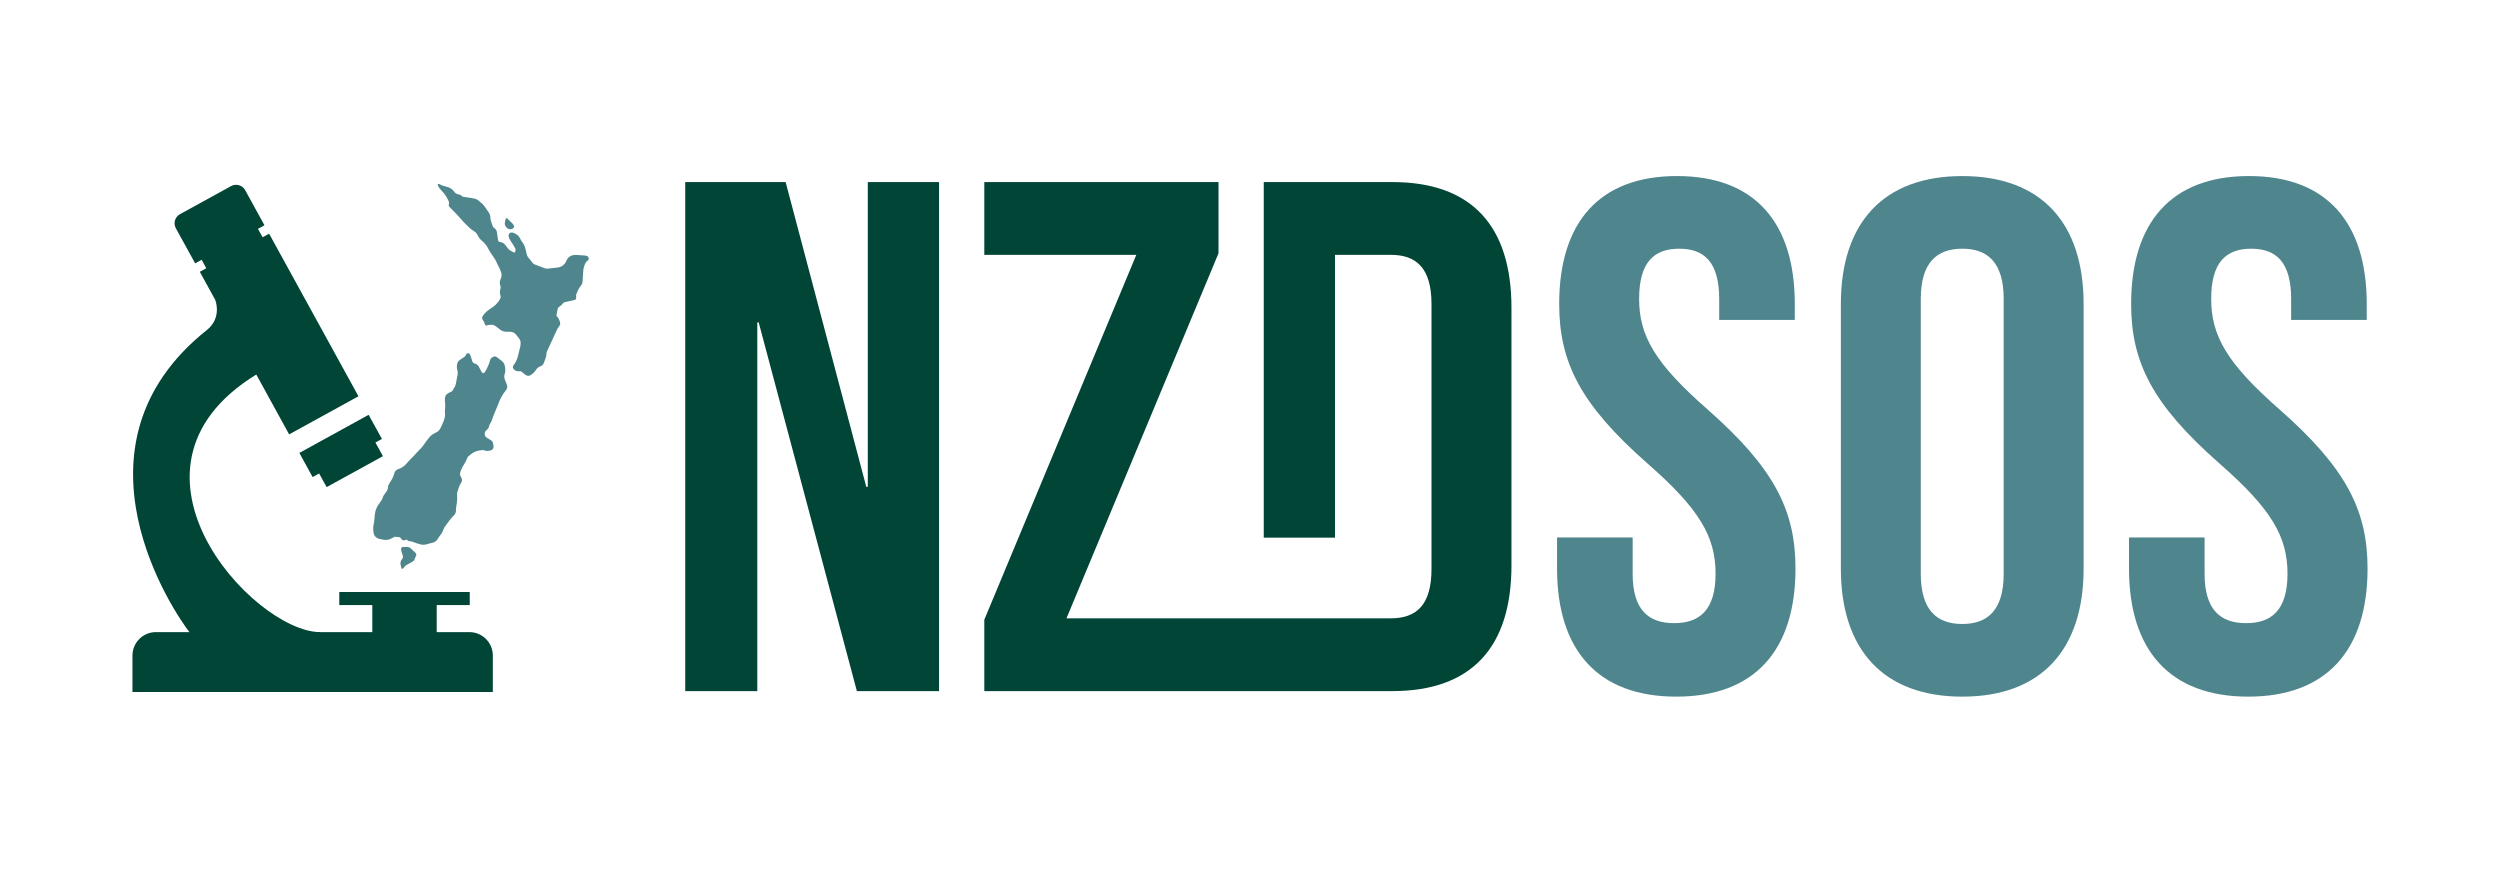 <svg xmlns="http://www.w3.org/2000/svg" xmlns:xlink="http://www.w3.org/1999/xlink" version="1.1" id="Layer_1" x="0px" y="0px" viewBox="0 0 1080 377" style="enable-background:new 0 0 1080 377;" xml:space="preserve"> <style type="text/css"> .st0{fill:#FFFFFF;} .st1{fill:#282828;} .st2{fill:#4F868E;} .st3{fill:#014537;} </style> <g> <g> <g> <path class="st2" d="M737.66,176.87c-22.6-19.81-29.56-31.74-29.56-47.74c0-15.69,6.3-21.69,17.32-21.69 c10.97,0,17.27,5.99,17.27,21.69v9.09h32.66v-6.91c0-35.19-17.27-55.26-50.89-55.26s-50.89,20.06-50.89,55.26 c0,25.14,9.14,43.37,38.04,68.82c22.6,19.76,29.51,31.69,29.51,47.74c0,15.69-6.91,21.33-17.93,21.33 c-10.97,0-17.88-5.64-17.88-21.33v-15.69h-32.66v13.46c0,35.19,17.57,55.31,51.5,55.31c33.93,0,51.5-20.11,51.5-55.31 C775.65,220.55,766.56,202.31,737.66,176.87z"></path> <path class="st2" d="M984.74,176.87c-22.6-19.81-29.51-31.74-29.51-47.74c0-15.69,6.3-21.69,17.27-21.69 c10.97,0,17.27,5.99,17.27,21.69v9.09h32.66v-6.91c0-35.19-17.27-55.26-50.89-55.26c-33.57,0-50.89,20.06-50.89,55.26 c0,25.14,9.14,43.37,38.04,68.82c22.6,19.76,29.51,31.69,29.51,47.74c0,15.69-6.91,21.33-17.88,21.33 c-11.02,0-17.93-5.64-17.93-21.33v-15.69h-32.66v13.46c0,35.19,17.57,55.31,51.5,55.31c33.93,0,51.55-20.11,51.55-55.31 C1022.78,220.55,1013.64,202.31,984.74,176.87z"></path> <path class="st2" d="M847.71,76.06c-33.93,0-52.46,20.06-52.46,55.26v114.32c0,35.19,18.54,55.31,52.46,55.31 c33.93,0,52.41-20.11,52.41-55.31V131.31C900.13,96.12,881.64,76.06,847.71,76.06z M865.59,247.87 c0,15.69-6.91,21.69-17.88,21.69c-11.02,0-17.93-5.99-17.93-21.69V129.13c0-15.69,6.91-21.69,17.93-21.69 c10.97,0,17.88,5.99,17.88,21.69V247.87z"></path> </g> </g> <g> <path class="st3" d="M601.45,78.65h-55.51v153.63h30.78V110.09h24.07c11.02,0,17.62,5.64,17.62,21.33v114.37 c0,15.69-6.6,21.33-17.62,21.33H460.72l65.67-157.69V78.65H425.22v31.44h65.67l-65.67,157.64v30.83h176.23 c34.54,0,51.5-19.2,51.5-54.34V132.99C652.95,97.8,635.99,78.65,601.45,78.65z"></path> <polygon class="st3" points="374.89,210.29 374.23,210.29 339.39,78.65 296.02,78.65 296.02,298.56 327.15,298.56 327.15,139.29 327.76,139.29 370.17,298.56 405.67,298.56 405.67,78.65 374.89,78.65 "></polygon> </g> <g> <path class="st2" d="M175.74,233.11c-0.29,0.09-0.54,0.17-0.78,0.24c-0.78,0.22-1.18,0.07-1.64-0.58 c-0.08-0.12-0.16-0.23-0.24-0.35c-0.19-0.31-0.46-0.41-0.83-0.41c-0.46,0.01-0.94-0.03-1.39-0.13c-0.27-0.06-0.45,0.04-0.65,0.15 c-0.54,0.28-1.07,0.59-1.63,0.82c-0.93,0.39-1.89,0.52-2.9,0.3c-0.8-0.18-1.63-0.2-2.4-0.55c-1.02-0.46-1.68-1.2-1.87-2.31 c-0.2-1.19-0.31-2.37-0.03-3.57c0.34-1.47,0.4-2.98,0.55-4.48c0.18-1.8,0.86-3.41,1.98-4.83c0.65-0.82,1.23-1.65,1.5-2.69 c0.1-0.39,0.39-0.75,0.62-1.1c0.3-0.45,0.65-0.87,0.95-1.31c0.38-0.55,0.63-1.15,0.64-1.84c0.01-0.71,0.33-1.31,0.73-1.88 c0.92-1.32,1.66-2.73,2.05-4.31c0.06-0.26,0.24-0.51,0.39-0.74c0.32-0.46,0.78-0.75,1.31-0.91c1.67-0.5,2.91-1.57,3.99-2.9 c0.65-0.8,1.43-1.49,2.14-2.24c0.47-0.49,0.93-1,1.39-1.49c0.53-0.57,1.02-1.18,1.59-1.7c0.83-0.75,1.5-1.61,2.12-2.53 c0.66-0.97,1.38-1.9,2.11-2.82c0.8-1,1.9-1.61,3.02-2.15c0.89-0.43,1.47-1.07,1.9-1.98c0.51-1.09,1.04-2.16,1.43-3.3 c0.35-1.03,0.6-2.07,0.43-3.18c-0.08-0.57-0.02-1.18,0.05-1.76c0.11-0.83,0.09-1.64,0-2.46c-0.07-0.65-0.1-1.32-0.07-1.97 c0.05-1.07,0.59-1.87,1.54-2.37c0.35-0.19,0.72-0.36,1.08-0.53c0.46-0.22,0.83-0.53,1-1.04c0.06-0.18,0.14-0.36,0.26-0.5 c0.64-0.81,0.86-1.75,1.01-2.75c0.14-0.95,0.33-1.9,0.53-2.84c0.17-0.76,0.14-1.49-0.06-2.23c-0.22-0.81-0.25-1.62-0.11-2.45 c0.13-0.78,0.46-1.43,1.11-1.9c0.4-0.29,0.81-0.56,1.23-0.82c0.69-0.42,1.34-0.81,1.63-1.66c0.21-0.63,1.1-0.69,1.49-0.11 c0.26,0.38,0.41,0.84,0.56,1.28c0.2,0.6,0.35,1.22,0.55,1.82c0.16,0.49,0.48,0.85,1.02,0.97c0.97,0.22,1.6,0.84,2,1.73 c0.23,0.51,0.51,1.01,0.77,1.51c0.12,0.23,0.25,0.46,0.42,0.65c0.34,0.39,0.77,0.4,1.08-0.01c0.34-0.45,0.66-0.93,0.89-1.43 c0.57-1.23,1.2-2.44,1.49-3.8c0.17-0.83,0.83-1.29,1.57-1.6c0.47-0.19,0.94-0.09,1.34,0.2c0.72,0.53,1.42,1.08,2.14,1.62 c0.85,0.63,1.25,1.53,1.41,2.52c0.18,1.07,0.25,2.16-0.13,3.21c-0.32,0.88-0.18,1.72,0.15,2.55c0.22,0.57,0.46,1.13,0.69,1.7 c0.44,1.05,0.35,1.98-0.42,2.88c-1.59,1.87-2.56,4.09-3.43,6.37c-0.54,1.41-1.16,2.78-1.73,4.17c-0.16,0.39-0.33,0.79-0.44,1.19 c-0.25,0.94-0.62,1.82-1.18,2.63c-0.17,0.24-0.26,0.55-0.32,0.85c-0.17,0.8-0.59,1.42-1.23,1.92c-1,0.78-0.95,2.44,0.11,3.16 c0.6,0.41,1.22,0.79,1.86,1.15c0.44,0.25,0.75,0.56,0.85,1.06c0.1,0.48,0.24,0.96,0.29,1.45c0.09,1-0.41,1.7-1.39,1.91 c-0.9,0.19-1.81,0.35-2.69-0.12c-0.12-0.06-0.27-0.08-0.41-0.07c-1.49,0.09-2.97,0.32-4.27,1.09c-0.78,0.46-1.46,1.09-2.18,1.66 c-0.14,0.11-0.24,0.3-0.31,0.47c-0.54,1.44-1.38,2.73-2.14,4.05c-0.39,0.69-0.7,1.44-0.95,2.19c-0.24,0.73-0.21,1.49,0.26,2.17 c0.09,0.13,0.15,0.29,0.22,0.44c0.36,0.72,0.29,1.41-0.15,2.07c-0.85,1.27-1.26,2.73-1.68,4.17c-0.11,0.37-0.1,0.8-0.07,1.19 c0.11,1.58,0,3.15-0.32,4.7c-0.11,0.55-0.16,1.12-0.14,1.68c0.02,1.03-0.31,1.86-1.11,2.55c-0.54,0.47-0.99,1.07-1.45,1.63 c-0.48,0.61-0.9,1.27-1.39,1.87c-0.64,0.77-1.22,1.57-1.52,2.53c-0.37,1.18-1.15,2.09-1.86,3.06c-0.18,0.25-0.36,0.5-0.5,0.77 c-0.46,0.86-1.17,1.41-2.09,1.67c-0.97,0.28-1.95,0.55-2.93,0.79c-0.98,0.23-1.96,0.24-2.92-0.14c-0.33-0.13-0.68-0.17-1.02-0.28 c-0.62-0.21-1.23-0.44-1.85-0.66c-0.24-0.08-0.48-0.21-0.72-0.21C176.93,233.89,176.24,233.75,175.74,233.11z"></path> <path class="st2" d="M240.36,136.36c0.87,0.87,1.28,1.85,1.57,2.87c0.2,0.68,0.01,1.28-0.45,1.84c-0.34,0.41-0.63,0.88-0.86,1.37 c-0.64,1.31-1.23,2.64-1.84,3.97c-0.78,1.69-1.56,3.37-2.34,5.06c-0.26,0.56-0.4,1.15-0.42,1.77c-0.01,0.39-0.08,0.8-0.21,1.18 c-0.28,0.85-0.6,1.69-0.93,2.52c-0.25,0.62-0.7,1.05-1.34,1.27c-0.87,0.31-1.55,0.83-2.04,1.65c-0.5,0.83-1.23,1.49-2.02,2.05 c-0.76,0.54-1.58,0.62-2.38,0.09c-0.52-0.35-1.01-0.76-1.47-1.19c-0.35-0.33-0.68-0.52-1.19-0.45c-0.74,0.1-1.45,0.01-2.08-0.46 c-0.84-0.63-1.08-1.44-0.43-2.26c0.97-1.23,1.56-2.6,1.9-4.12c0.29-1.33,0.66-2.65,0.97-3.97c0.09-0.39,0.08-0.79,0.1-1.19 c0.05-0.81-0.16-1.53-0.68-2.17c-0.5-0.6-0.94-1.23-1.45-1.82c-0.66-0.76-1.55-1.03-2.53-1.04c-0.56-0.01-1.13,0-1.69-0.02 c-0.87-0.03-1.67-0.31-2.37-0.82c-0.63-0.46-1.25-0.92-1.85-1.41c-0.68-0.56-1.41-0.9-2.33-0.77c-0.5,0.07-1,0.02-1.5,0.25 c-0.46,0.21-1.02-0.1-1.09-0.59c-0.09-0.62-0.42-1.08-0.74-1.57c-0.56-0.86-0.54-1.36,0.07-2.19c0.91-1.23,2.05-2.17,3.34-3 c1.62-1.04,3.03-2.3,3.95-4.05c0.26-0.49,0.34-0.97,0.17-1.49c-0.3-0.94-0.37-1.88-0.02-2.84c0.2-0.55,0.07-1.13-0.11-1.67 c-0.28-0.85-0.21-1.67,0.15-2.47c0.09-0.19,0.17-0.39,0.23-0.59c0.26-0.77,0.33-1.53,0.06-2.34c-0.33-1.01-0.7-1.99-1.25-2.91 c-0.31-0.52-0.5-1.11-0.79-1.65c-0.36-0.68-0.7-1.4-1.16-2.01c-1.03-1.35-1.92-2.79-2.69-4.3c-0.58-1.13-1.47-2.01-2.41-2.84 c-0.77-0.68-1.42-1.43-1.85-2.38c-0.36-0.78-0.92-1.39-1.68-1.84c-0.66-0.39-1.27-0.89-1.85-1.41c-1.62-1.47-3.13-3.06-4.54-4.73 c-0.76-0.9-1.61-1.71-2.43-2.56c-0.55-0.58-1.11-1.15-1.67-1.73c-0.3-0.31-0.45-0.7-0.29-1.1c0.24-0.59,0.07-1.12-0.19-1.63 c-0.71-1.38-1.41-2.76-2.57-3.86c-0.59-0.56-1.05-1.26-1.56-1.91c-0.12-0.15-0.2-0.32-0.28-0.49c-0.14-0.27-0.36-0.55-0.09-0.84 c0.27-0.28,0.59-0.11,0.84,0.06c0.68,0.47,1.46,0.65,2.22,0.87c0.23,0.07,0.45,0.13,0.68,0.18c1.33,0.27,2.4,0.98,3.19,2.06 c0.53,0.72,1.17,1.12,2.03,1.25c0.53,0.08,0.98,0.27,1.32,0.72c0.13,0.17,0.43,0.26,0.67,0.3c1.48,0.25,2.97,0.48,4.46,0.7 c1.09,0.17,1.98,0.72,2.75,1.48c0.05,0.05,0.09,0.11,0.15,0.15c1.67,1.11,2.46,2.93,3.63,4.45c0.52,0.68,0.66,1.51,0.71,2.34 c0.08,1.27,0.6,2.42,1.01,3.59c0.13,0.37,0.5,0.68,0.83,0.93c0.64,0.48,0.91,1.09,0.99,1.86c0.13,1.12,0.34,2.23,0.52,3.34 c0.03,0.16,0.09,0.31,0.15,0.48c0.51,0.15,1,0.3,1.5,0.43c0.47,0.13,0.86,0.38,1.16,0.76c0.45,0.57,0.89,1.16,1.35,1.72 c0.24,0.29,0.48,0.6,0.79,0.8c0.63,0.41,1.31,0.75,2,1.13c0.71-0.68,0.79-1.36,0.18-2.28c-0.19-0.29-0.34-0.62-0.53-0.92 c-0.36-0.58-0.7-1.17-1.11-1.71c-0.46-0.62-0.79-1.28-0.95-2.03c-0.25-1.16,0.52-1.96,1.69-1.76c0.25,0.04,0.51,0.13,0.73,0.25 c0.52,0.28,1.05,0.55,1.5,0.92c0.35,0.29,0.65,0.69,0.85,1.1c0.42,0.85,0.9,1.64,1.48,2.39c0.37,0.49,0.62,1.11,0.8,1.71 c0.31,1.01,0.53,2.05,0.77,3.08c0.12,0.54,0.35,1,0.73,1.42c0.55,0.61,1.06,1.26,1.54,1.93c0.36,0.48,0.74,0.85,1.35,1.06 c1.31,0.44,2.6,0.97,3.89,1.48c0.54,0.21,1.08,0.29,1.66,0.22c1.21-0.15,2.43-0.26,3.65-0.39c0.97-0.11,1.9-0.28,2.7-0.91 c0.55-0.43,1.01-0.91,1.31-1.54c0.13-0.28,0.28-0.55,0.41-0.82c0.81-1.63,2.21-2.26,3.93-2.23c1.34,0.03,2.67,0.16,4.01,0.26 c0.28,0.02,0.57,0.07,0.82,0.18c0.89,0.39,1.08,1.52,0.27,2.05c-0.78,0.52-1.07,1.26-1.37,2.06c-0.38,1.03-0.55,2.08-0.57,3.18 c-0.03,1.22-0.14,2.44-0.24,3.66c-0.06,0.74-0.27,1.43-0.79,2c-0.99,1.07-1.39,2.45-1.97,3.73c-0.11,0.25-0.05,0.6-0.01,0.9 c0.13,0.97-0.1,1.33-1.08,1.54c-1.26,0.28-2.52,0.56-3.79,0.82c-0.4,0.08-0.69,0.31-0.91,0.62c-0.42,0.55-0.9,1.02-1.5,1.37 c-0.41,0.24-0.63,0.6-0.72,1.08C240.76,134.5,240.55,135.44,240.36,136.36z"></path> <path class="st2" d="M173.17,244.34c-0.43-1.08-0.12-2.06,0.6-2.97c0.34-0.43,0.41-0.87,0.22-1.39c-0.22-0.57-0.42-1.15-0.58-1.74 c-0.1-0.38-0.17-0.79-0.14-1.17c0.04-0.48,0.39-0.75,0.86-0.76c0.56-0.01,1.11-0.01,1.67-0.02c0.64-0.01,1.18,0.17,1.65,0.64 c0.64,0.65,1.34,1.25,2.01,1.87c0.42,0.39,0.51,0.86,0.24,1.41c-0.25,0.5-0.49,1-0.64,1.55c-0.08,0.28-0.36,0.56-0.62,0.73 c-0.69,0.44-1.43,0.82-2.15,1.21c-0.69,0.37-1.38,0.73-1.76,1.46c-0.01,0.02-0.03,0.04-0.04,0.06c-0.22,0.24-0.41,0.57-0.8,0.48 c-0.38-0.09-0.33-0.46-0.39-0.75C173.26,244.76,173.22,244.58,173.17,244.34z"></path> <path class="st2" d="M218.12,97.12c-0.15-0.99,0.15-1.79,0.36-2.61c0.07-0.27,0.42-0.36,0.64-0.15c0.79,0.73,1.57,1.47,2.32,2.24 c0.22,0.23,0.37,0.54,0.53,0.83c0.26,0.45,0.21,0.71-0.15,1.07c-0.64,0.63-1.7,0.74-2.53,0.18 C218.71,98.28,218.33,97.68,218.12,97.12z"></path> <g> <g> <polygon class="st3" points="165.42,197.07 141.11,210.43 137.86,204.54 135.05,206.09 131.56,199.74 129.33,195.66 139.03,190.32 159.25,179.2 164.99,189.63 162.18,191.17 "></polygon> <path class="st3" d="M115.08,169.74l1.17,2.15l8.66,15.76l20.95-11.52l6.33-3.48l2.66-1.46l-2.18-3.98l-36.42-66.26l-2.81,1.55 l-2.01-3.64l2.81-1.55l-8.32-15.15c-1.2-2.17-3.92-2.97-6.09-1.77L77.74,92.53c-2.17,1.19-2.97,3.92-1.77,6.08l8.34,15.16 l2.8-1.55l2.01,3.66l-2.81,1.53l15.31,27.85L115.08,169.74z"></path> </g> <path class="st3" d="M146.05,273.07h14.79v-11.69h-14.27v-5.65h56.36v5.65h-14.27v11.69h14.1c5.6,0,10.14,4.53,10.14,10.13v15.75 H57.22V283.2c0-5.6,4.54-10.13,10.14-10.13h12.37H146.05z"></path> <path class="st3" d="M114.13,159.79c-71.98,40.42-4.88,113.28,24.17,113.28l-20.02,13.61c0,0-30.21-5.64-36.16-13.2 c-6.6-8.39-56.12-80.5,7.29-130.95c6.64-5.29,3.58-12.96,3.58-12.96S119.07,157.02,114.13,159.79z"></path> </g> </g> </g> </svg>